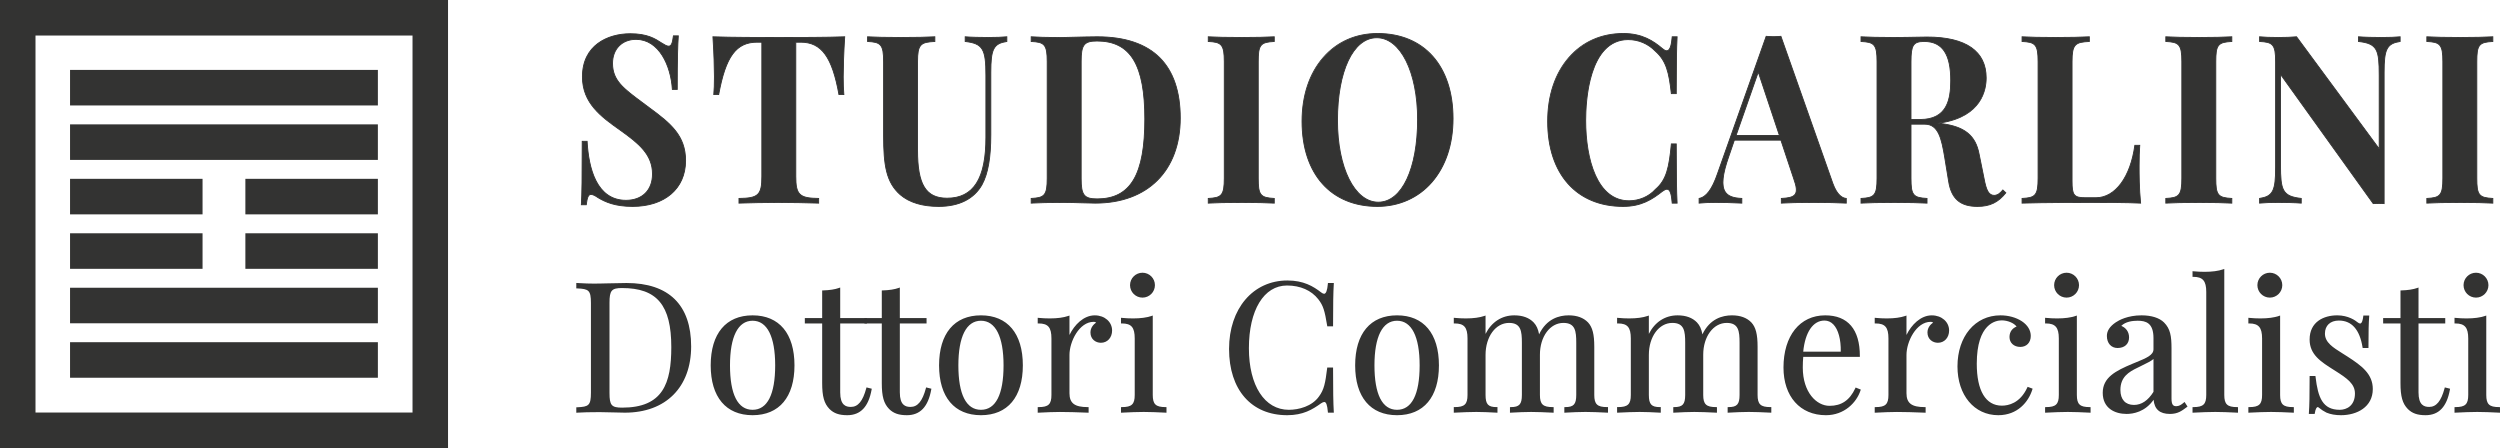 <?xml version="1.0" encoding="utf-8"?>
<!-- Generator: Adobe Illustrator 17.0.1, SVG Export Plug-In . SVG Version: 6.00 Build 0)  -->
<!DOCTYPE svg PUBLIC "-//W3C//DTD SVG 1.1//EN" "http://www.w3.org/Graphics/SVG/1.1/DTD/svg11.dtd">
<svg version="1.1" xmlns="http://www.w3.org/2000/svg" xmlns:xlink="http://www.w3.org/1999/xlink" x="0px" y="0px"
	 width="1334.178px" height="239.101px" viewBox="0 0 1334.178 239.101" enable-background="new 0 0 1334.178 239.101"
	 xml:space="preserve">
<g id="Livello_1">
	<g>
		<g>
			<g>
				<path fill="#333332" d="M352.995,22.892c1.824,1.128,2.85,1.756,3.876,1.756c1.482,0,2.052-1.881,2.508-5.517h2.622
					c-0.342,5.016-0.57,11.034-0.57,28.587h-2.622c-0.798-13.039-7.296-26.707-19.379-26.707c-7.296,0-12.539,4.891-12.539,12.789
					c0,10.156,6.954,14.169,19.607,23.698c10.829,7.9,19.379,14.67,19.379,28.212c0,16.55-12.995,24.45-28.27,24.45
					c-9.461,0-14.591-2.383-18.353-4.639c-1.824-1.254-2.964-1.756-3.876-1.756c-1.482,0-2.052,1.881-2.508,5.517h-2.622
					c0.342-5.893,0.456-13.918,0.456-33.854h2.622c0.912,16.676,6.156,31.472,20.747,31.472c7.865,0,14.135-4.639,14.135-14.044
					c0-10.281-7.067-16.174-17.099-23.322c-10.829-7.648-20.29-14.67-20.29-28.587c0-15.798,12.197-22.945,25.534-22.945
					C345.244,18.002,349.348,20.51,352.995,22.892z"/>
				<path fill="#333332" d="M337.607,110.397c-9.416,0-14.623-2.362-18.475-4.673c-1.759-1.21-2.878-1.722-3.754-1.722
					c-1.186,0-1.781,1.39-2.272,5.309l-0.026,0.208h-3.083l0.015-0.251c0.345-5.949,0.456-14.171,0.456-33.84V75.19h3.084
					l0.012,0.224c0.78,14.255,4.97,31.248,20.51,31.248c8.573,0,13.898-5.29,13.898-13.806c0-10.227-7.046-16.037-16.999-23.128
					c-10.024-7.08-20.39-14.401-20.39-28.781c0-17.111,13.883-23.183,25.771-23.183c9.225,0,13.409,2.733,16.772,4.929
					c1.729,1.069,2.776,1.717,3.746,1.717c1.186,0,1.781-1.39,2.272-5.309l0.026-0.208h3.085l-0.017,0.253
					c-0.361,5.287-0.57,11.656-0.57,28.572v0.237h-3.082l-0.013-0.222c-0.781-12.756-7.104-26.484-19.142-26.484
					c-7.358,0-12.302,5.044-12.302,12.552c0,9.002,5.62,13.175,15.821,20.753c1.17,0.87,2.401,1.784,3.691,2.756
					c11.762,8.58,19.473,15.192,19.473,28.401C366.114,100.707,354.924,110.397,337.607,110.397z M315.378,103.528
					c0.979,0,2.178,0.537,4.01,1.797c3.784,2.27,8.919,4.598,18.218,4.598c17.029,0,28.033-9.504,28.033-24.213
					c0-12.985-7.635-19.524-19.281-28.02c-1.292-0.974-2.522-1.887-3.692-2.755c-10.325-7.67-16.012-11.894-16.012-21.134
					c0-7.791,5.134-13.026,12.776-13.026c12.274,0,18.747,13.8,19.601,26.707h2.162c0.002-16.484,0.204-22.89,0.554-28.113h-2.159
					c-0.452,3.498-1.056,5.517-2.717,5.517c-1.106,0-2.195-0.674-4.001-1.791c-3.315-2.165-7.434-4.854-16.518-4.854
					c-11.67,0-25.297,5.948-25.297,22.708c0,14.134,9.807,21.06,20.19,28.394c10.071,7.175,17.199,13.062,17.199,23.515
					c0,8.808-5.507,14.281-14.372,14.281c-15.828,0-20.148-17.059-20.971-31.472h-2.16c-0.001,19.234-0.109,27.464-0.442,33.38
					h2.162C313.113,105.546,313.717,103.528,315.378,103.528z"/>
			</g>
			<g>
				<path fill="#333332" d="M450.002,40.947c0,3.761,0.114,7.146,0.342,9.529h-2.622c-3.762-21.065-9.803-27.961-20.405-27.961
					h-2.622v71.595c0,10.155,2.166,11.661,12.197,11.786v2.508c-4.788-0.126-13.223-0.376-21.659-0.376
					c-8.435,0-16.301,0.25-20.861,0.376v-2.508c10.145-0.125,12.197-1.63,12.197-11.786V22.516h-2.508
					c-10.715,0-16.643,6.771-20.519,27.961h-2.622c0.228-2.383,0.342-5.768,0.342-9.529c0-4.138-0.228-12.789-0.798-21.316
					c10.374,0.376,25.078,0.376,35.224,0.376c10.26,0,24.851,0,35.11-0.376C450.23,28.158,450.002,36.809,450.002,40.947z"/>
				<path fill="#333332" d="M394.136,108.648v-2.986l0.234-0.003c10.285-0.127,11.963-1.745,11.963-11.549V22.753h-2.271
					c-11.085,0-16.583,7.525-20.285,27.766l-0.036,0.195h-3.08l0.025-0.259c0.22-2.298,0.341-5.674,0.341-9.507
					c0-4.514-0.25-13.106-0.798-21.3l-0.018-0.262l0.263,0.009c10.369,0.376,25.321,0.376,35.215,0.376
					c10.486,0,24.846,0,35.101-0.376l0.263-0.009l-0.018,0.262c-0.548,8.197-0.797,16.787-0.797,21.3
					c0,3.833,0.121,7.209,0.341,9.507l0.025,0.259h-3.081l-0.035-0.195c-3.568-19.981-9.224-27.766-20.171-27.766h-2.385v71.358
					c0,9.695,1.789,11.422,11.963,11.549l0.234,0.003v2.986l-1.703-0.045c-5.002-0.134-12.561-0.337-20.193-0.337
					c-7.564,0-14.654,0.201-19.345,0.334L394.136,108.648z M415.234,107.791c7.637,0,15.201,0.203,20.205,0.337l1.216,0.032v-2.03
					c-9.737-0.145-12.197-1.632-12.197-12.02V22.278h2.859c11.197,0,16.983,7.844,20.603,27.961h2.163
					c-0.206-2.303-0.319-5.586-0.319-9.292c0-4.473,0.245-12.941,0.781-21.069c-10.245,0.367-24.455,0.367-34.856,0.367
					c-9.814,0-24.603,0-34.97-0.367c0.537,8.126,0.781,16.596,0.781,21.069c0,3.706-0.113,6.989-0.319,9.292h2.164
					c3.754-20.378,9.379-27.961,20.716-27.961h2.745v71.832c0,10.02-1.832,11.866-12.197,12.02v2.03l1.266-0.036
					C400.57,107.992,407.663,107.791,415.234,107.791z"/>
			</g>
			<g>
				<path fill="#333332" d="M537.318,22.139c-7.296,1.128-8.549,4.388-8.549,16.551v33.227c0,10.909-1.14,20.061-4.674,26.582
					c-3.99,7.146-11.513,11.661-23.14,11.661c-7.068,0-14.82-1.379-20.519-6.27c-7.409-6.519-8.892-15.547-8.892-31.596V32.923
					c0-9.153-1.367-10.407-8.549-10.783v-2.508c3.875,0.251,10.715,0.376,17.783,0.376c6.84,0,13.907-0.125,18.125-0.376v2.508
					c-7.752,0.376-9.234,1.63-9.234,10.783v47.269c0,16.801,3.533,25.579,15.73,25.579c16.073,0,20.747-13.416,20.747-32.475V40.195
					c0-13.792-1.482-16.927-11.058-18.056v-2.508c2.85,0.251,8.208,0.376,12.311,0.376c3.534,0,7.523-0.125,9.917-0.376V22.139z"/>
				<path fill="#333332" d="M500.956,110.397c-8.826,0-15.781-2.129-20.673-6.327c-7.587-6.675-8.975-15.938-8.975-31.776V32.923
					c0-9.239-1.471-10.188-8.324-10.546l-0.225-0.012v-2.986l0.252,0.017c3.631,0.234,10.273,0.375,17.767,0.375
					c7.388,0,14.159-0.141,18.111-0.376l0.251-0.015v2.986l-0.226,0.011c-7.417,0.359-9.008,1.308-9.008,10.546v47.269
					c0,18.236,4.344,25.342,15.493,25.342c13.993,0,20.51-10.243,20.51-32.237V40.195c0-14.069-1.622-16.733-10.848-17.82
					l-0.209-0.024v-2.978l0.258,0.023c2.926,0.258,8.422,0.375,12.29,0.375c3.897,0,7.688-0.144,9.893-0.375l0.262-0.027v2.974
					l-0.201,0.031c-6.943,1.074-8.348,3.819-8.348,16.317v33.227c0,12.292-1.494,20.775-4.702,26.695
					C519.999,106.323,511.926,110.397,500.956,110.397z M463.233,21.915c7.344,0.414,8.549,2.019,8.549,11.008v39.371
					c0,15.696,1.363,24.865,8.811,31.418c4.802,4.121,11.654,6.211,20.363,6.211c10.788,0,18.718-3.99,22.933-11.539
					c3.168-5.845,4.644-14.256,4.644-26.466V38.691c0-11.851,1.127-15.544,8.549-16.754v-2.043c-2.25,0.218-5.917,0.351-9.68,0.351
					c-3.768,0-9.078-0.111-12.074-0.355v2.039c9.75,1.197,11.058,4.809,11.058,18.266v33.102c0,22.317-6.668,32.712-20.984,32.712
					c-13.252,0-15.968-10.32-15.968-25.816V32.923c0-8.996,1.302-10.596,9.234-11.009v-2.032
					c-3.993,0.227-10.645,0.362-17.888,0.362c-7.334,0-13.855-0.134-17.545-0.36V21.915z"/>
			</g>
			<g>
				<path fill="#333332" d="M629.879,63.015c0,27.334-16.757,45.39-45.368,45.39c-3.648,0-11.627-0.376-16.643-0.376
					c-6.726,0-13.679,0.125-17.555,0.376v-2.508c7.182-0.376,8.549-1.63,8.549-10.783v-62.19c0-9.153-1.367-10.407-8.549-10.783
					v-2.508c3.875,0.251,10.943,0.502,17.327,0.376c5.357-0.125,13.337-0.376,17.896-0.376
					C615.516,19.632,629.879,35.055,629.879,63.015z M576.987,32.672v62.692c0,8.777,1.481,10.783,8.549,10.783
					c19.151,0,25.421-15.297,25.421-42.631c0-28.086-7.182-41.627-25.535-41.627C578.469,21.889,576.987,24.02,576.987,32.672z"/>
				<path fill="#333332" d="M550.076,108.657v-2.986l0.225-0.012c6.854-0.359,8.324-1.307,8.324-10.546v-62.19
					c0-9.239-1.471-10.188-8.324-10.546l-0.225-0.012v-2.986l0.252,0.017c2.914,0.188,8.261,0.409,13.742,0.409
					c1.196,0,2.392-0.01,3.565-0.033c1.404-0.032,2.988-0.074,4.643-0.118c4.636-0.121,9.89-0.258,13.258-0.258
					c14.814,0,26.112,3.794,33.582,11.276c7.298,7.31,10.998,18.192,10.998,32.344c0,28.144-17.475,45.627-45.605,45.627
					c-1.683,0-4.308-0.081-7.087-0.166c-3.212-0.098-6.853-0.21-9.556-0.21c-7.242,0-13.963,0.144-17.539,0.375L550.076,108.657z
					 M567.868,107.791c2.711,0,6.355,0.112,9.571,0.21c2.775,0.085,5.396,0.166,7.072,0.166c27.838,0,45.131-17.302,45.131-45.152
					c0-28.63-14.839-43.146-44.106-43.146c-3.362,0-8.612,0.137-13.245,0.258c-1.656,0.044-3.241,0.085-4.646,0.118
					c-6.416,0.124-13.458-0.133-17.095-0.36v2.031c7.344,0.414,8.549,2.019,8.549,11.008v62.19c0,8.989-1.205,10.594-8.549,11.008
					v2.031C554.194,107.929,560.783,107.791,567.868,107.791z M585.536,106.385c-7.144,0-8.786-2.06-8.786-11.021V32.672
					c0-8.857,1.702-11.02,8.672-11.02c9.21,0,15.705,3.401,19.854,10.398c3.982,6.715,5.918,17.008,5.918,31.467
					c0,14.481-1.818,24.844-5.558,31.68C601.517,102.725,594.943,106.385,585.536,106.385z M585.422,22.126
					c-6.742,0-8.198,1.872-8.198,10.545v62.692c0,8.674,1.476,10.546,8.312,10.546c17.652,0,25.184-12.679,25.184-42.394
					C610.72,34.505,603.154,22.126,585.422,22.126z"/>
			</g>
			<g>
				<path fill="#333332" d="M680.036,22.139c-7.295,0.376-8.549,1.63-8.549,10.783v62.19c0,9.153,1.253,10.407,8.549,10.783v2.508
					c-4.104-0.251-10.943-0.376-17.213-0.376c-7.295,0-14.135,0.125-18.01,0.376v-2.508c7.182-0.376,8.549-1.63,8.549-10.783v-62.19
					c0-9.153-1.367-10.407-8.549-10.783v-2.508c3.875,0.251,10.715,0.376,18.01,0.376c6.27,0,13.109-0.125,17.213-0.376V22.139z"/>
				<path fill="#333332" d="M644.576,108.657v-2.986l0.225-0.012c6.854-0.359,8.324-1.307,8.324-10.546v-62.19
					c0-9.239-1.471-10.188-8.324-10.546l-0.225-0.012v-2.986l0.252,0.017c3.685,0.238,10.244,0.375,17.995,0.375
					c6.82,0,13.41-0.144,17.198-0.376l0.252-0.015v2.985l-0.225,0.012c-7.313,0.377-8.324,1.658-8.324,10.546v62.19
					c0,8.888,1.011,10.169,8.324,10.546l0.225,0.012v2.985l-0.252-0.015c-3.788-0.233-10.378-0.376-17.198-0.376
					c-7.751,0-14.31,0.137-17.995,0.375L644.576,108.657z M662.823,107.791c6.681,0,13.143,0.138,16.976,0.361v-2.031
					c-7.344-0.409-8.549-2.013-8.549-11.009v-62.19c0-8.995,1.205-10.6,8.549-11.009v-2.031c-3.833,0.223-10.295,0.361-16.976,0.361
					c-7.587,0-14.037-0.132-17.773-0.36v2.031c7.344,0.414,8.549,2.019,8.549,11.008v62.19c0,8.989-1.205,10.594-8.549,11.008v2.031
					C648.787,107.923,655.236,107.791,662.823,107.791z"/>
			</g>
			<g>
				<path fill="#333332" d="M775.449,63.266c0,28.086-16.757,46.894-40.353,46.894c-24.166,0-40.24-16.676-40.24-45.39
					c0-28.086,16.643-46.893,40.354-46.893C759.262,17.877,775.449,34.552,775.449,63.266z M713.78,64.269
					c0,26.707,9.689,43.633,21.773,43.633c12.767,0,20.974-18.18,20.974-44.135c0-26.707-9.803-43.633-21.773-43.633
					C721.987,20.134,713.78,38.315,713.78,64.269z"/>
				<path fill="#333332" d="M735.097,110.397c-24.967,0-40.477-17.483-40.477-45.627c0-13.777,3.922-25.58,11.343-34.135
					c7.376-8.502,17.489-12.996,29.247-12.996c24.966,0,40.476,17.482,40.476,45.626c0,13.762-3.937,25.565-11.386,34.135
					C757.016,105.782,746.644,110.397,735.097,110.397z M735.211,18.114c-23.995,0-40.117,18.75-40.117,46.656
					c0,27.851,15.328,45.152,40.003,45.152c23.619,0,40.116-19.186,40.116-46.657C775.212,35.415,759.885,18.114,735.211,18.114z
					 M735.552,108.139c-6.081,0-11.632-4.236-15.628-11.929c-4.175-8.037-6.382-19.081-6.382-31.941
					c0-26.541,8.524-44.372,21.211-44.372c12.753,0,22.01,18.45,22.01,43.87C756.763,90.308,748.24,108.139,735.552,108.139z
					 M734.754,20.371c-12.403,0-20.737,17.642-20.737,43.898c0,25.146,9.057,43.396,21.535,43.396
					c12.403,0,20.737-17.642,20.737-43.898C756.289,38.621,747.232,20.371,734.754,20.371z"/>
			</g>
			<g>
				<path fill="#333332" d="M887.273,26.027c2.964,2.508,4.56,0.752,5.13-6.395h2.622c-0.342,6.395-0.456,15.047-0.456,30.344
					h-2.622c-1.253-11.536-2.736-17.555-8.549-22.695c-3.876-4.012-9.12-6.143-14.477-6.143c-16.415,0-22.685,20.939-22.685,43.132
					c0,22.443,6.84,42.881,23.141,42.881c5.016,0,10.487-2.006,14.135-6.144c5.927-5.015,7.296-11.911,8.435-24.199h2.622
					c0,15.924,0.114,24.952,0.456,31.597h-2.622c-0.57-7.147-1.823-8.777-5.13-6.395c-5.585,4.388-11.285,8.151-21.088,8.151
					c-24.166,0-40.24-16.676-40.24-45.39c0-28.086,16.643-46.893,40.354-46.893C876.33,17.877,882.257,21.763,887.273,26.027z"/>
				<path fill="#333332" d="M866.185,110.397c-24.967,0-40.477-17.483-40.477-45.627c0-13.777,3.922-25.58,11.343-34.135
					c7.376-8.502,17.489-12.996,29.247-12.996c10.084,0,16.114,3.944,21.128,8.206c0.802,0.678,1.49,1.023,2.045,1.023
					c1.424,0,2.305-2.373,2.695-7.256l0.017-0.219h3.091l-0.013,0.25c-0.332,6.211-0.455,14.432-0.455,30.331v0.237h-3.072
					l-0.023-0.211c-1.251-11.516-2.771-17.504-8.47-22.543c-3.796-3.928-8.876-6.084-14.32-6.084
					c-20.829,0-22.448,32.832-22.448,42.895c0,20.615,6.017,42.644,22.904,42.644c5.392,0,10.61-2.267,13.957-6.063
					c5.709-4.834,7.195-11.327,8.377-24.065l0.02-0.215h3.075v0.237c0,16.57,0.123,25.131,0.455,31.585l0.013,0.249h-3.091
					l-0.017-0.219c-0.408-5.115-1.148-7.201-2.555-7.201c-0.565,0-1.284,0.321-2.199,0.98
					C881.919,106.517,876.156,110.397,866.185,110.397z M866.299,18.114c-23.995,0-40.116,18.75-40.116,46.656
					c0,27.851,15.328,45.152,40.003,45.152c9.819,0,15.509-3.832,20.942-8.1c1.02-0.736,1.807-1.076,2.484-1.076
					c1.718,0,2.567,2.085,3.01,7.42h2.153c-0.321-6.403-0.442-14.91-0.443-31.123h-2.168c-1.191,12.728-2.719,19.254-8.498,24.142
					c-3.411,3.873-8.762,6.2-14.289,6.2c-17.237,0-23.378-22.274-23.378-43.118c0-12.078,1.801-22.447,5.208-29.986
					c4.013-8.881,9.973-13.383,17.714-13.383c5.574,0,10.776,2.208,14.648,6.215c5.768,5.1,7.33,11.12,8.591,22.623h2.172
					c0.001-15.542,0.122-23.71,0.443-29.869h-2.153c-0.434,5.167-1.408,7.474-3.149,7.474h0c-0.68,0-1.449-0.371-2.352-1.136
					C882.174,22.004,876.229,18.114,866.299,18.114z"/>
			</g>
			<g>
				<path fill="#333332" d="M985.304,105.896v2.508c-4.56-0.251-11.058-0.376-17.328-0.376c-7.067,0-13.565,0.125-17.327,0.376
					v-2.508c7.752-0.376,9.689-2.007,6.612-10.532l-6.84-20.563h-24.85l-2.964,8.651c-6.498,18.432-2.28,22.068,6.954,22.444v2.508
					c-5.13-0.251-9.461-0.376-14.135-0.376c-3.306,0-6.384,0.125-8.664,0.376v-2.508c3.306-0.627,6.612-3.887,9.803-13.165
					l25.991-73.35c2.394,0.25,5.471,0.25,7.865,0l27.701,78.49C980.289,103.89,983.138,105.771,985.304,105.896z M949.624,72.294
					L938.339,38.44l-11.855,33.854H949.624z"/>
				<path fill="#333332" d="M906.526,108.669V105.7l0.193-0.037c3.758-0.712,6.815-4.846,9.623-13.009l26.054-73.529l0.186,0.019
					c2.334,0.245,5.483,0.245,7.816,0l0.186-0.019l0.063,0.177l27.701,78.49c2.387,6.632,5.393,7.775,6.972,7.866l0.223,0.013v2.982
					l-0.25-0.013c-4.337-0.239-10.648-0.376-17.315-0.376c-7.424,0-13.734,0.137-17.311,0.375l-0.253,0.018v-2.988l0.226-0.011
					c3.585-0.173,6.185-0.609,7.224-2.167c0.946-1.419,0.7-3.826-0.824-8.048l-6.787-20.406h-24.51l-2.909,8.491
					c-3.419,9.7-4.012,15.692-1.865,18.859c1.407,2.077,4.061,3.086,8.604,3.271l0.227,0.009v2.985l-0.249-0.012
					c-5.382-0.264-9.606-0.376-14.124-0.376c-3.376,0-6.444,0.133-8.638,0.374L906.526,108.669z M915.427,107.791
					c4.456,0,8.625,0.109,13.898,0.364v-2.032c-4.57-0.217-7.274-1.29-8.75-3.468c-2.238-3.303-1.663-9.43,1.81-19.281l3.018-8.809
					h25.191l0.054,0.162l6.84,20.563c1.579,4.374,1.81,6.907,0.77,8.466c-1.126,1.689-3.758,2.177-7.37,2.366v2.03
					c3.627-0.23,9.827-0.36,17.09-0.36c6.547,0,12.754,0.132,17.09,0.363v-2.04c-1.744-0.19-4.793-1.564-7.168-8.162L950.26,19.636
					c-2.278,0.222-5.264,0.222-7.542,0L916.79,92.811c-2.821,8.202-5.937,12.432-9.79,13.279v2.05
					C909.19,107.915,912.167,107.791,915.427,107.791z M949.953,72.531h-23.804l12.195-34.825L949.953,72.531z M926.818,72.056
					h22.478l-10.962-32.883L926.818,72.056z"/>
			</g>
			<g>
				<path fill="#333332" d="M1070.454,102.887c-4.102,5.141-8.549,7.272-15.16,7.272c-8.208,0-13.794-3.135-15.389-13.542
					l-2.052-12.538c-1.71-10.406-3.533-17.805-10.601-17.805h-7.409v28.838c0,9.153,1.253,10.407,8.549,10.783v2.508
					c-4.104-0.251-10.943-0.376-17.213-0.376c-7.295,0-14.135,0.125-18.01,0.376v-2.508c7.182-0.376,8.549-1.63,8.549-10.783v-62.19
					c0-9.153-1.367-10.407-8.549-10.783v-2.508c3.875,0.251,10.943,0.376,17.327,0.376c7.409,0,14.933-0.25,17.896-0.25
					c21.203,0,31.575,8.025,31.575,21.817c0,10.155-5.699,21.691-25.876,24.199h0.343c13.678,1.379,19.834,6.144,21.772,16.55
					l2.622,12.915c1.254,6.77,2.622,9.027,5.471,9.027c1.938-0.125,3.078-1.128,4.56-2.883L1070.454,102.887z M1019.843,32.923
					v30.844h4.902c13.451,0,16.3-9.278,16.3-20.814c0-13.165-3.761-20.814-14.135-20.814
					C1020.982,22.139,1019.843,24.271,1019.843,32.923z"/>
				<path fill="#333332" d="M1055.294,110.397c-9.348,0-14.167-4.238-15.624-13.743l-2.052-12.536
					c-1.694-10.308-3.43-17.606-10.367-17.606h-7.172v28.601c0,8.888,1.011,10.169,8.324,10.546l0.225,0.012v2.985l-0.252-0.015
					c-3.788-0.233-10.378-0.376-17.198-0.376c-7.751,0-14.31,0.137-17.995,0.375l-0.252,0.017v-2.986l0.225-0.012
					c6.854-0.359,8.324-1.307,8.324-10.546v-62.19c0-9.239-1.471-10.188-8.324-10.546l-0.225-0.012v-2.986l0.252,0.017
					c3.522,0.228,10.317,0.375,17.311,0.375c4.537,0,9.044-0.093,12.666-0.167c2.279-0.046,4.08-0.083,5.231-0.083
					c20.812,0,31.813,7.626,31.813,22.054c0,6.188-2.399,20.643-24.103,24.152c12.533,1.602,18.461,6.477,20.338,16.554
					l2.621,12.911c1.225,6.608,2.546,8.837,5.239,8.837c1.799-0.117,2.888-1.034,4.378-2.799l0.162-0.192l1.936,1.826l-0.136,0.171
					C1066.467,108.264,1062.021,110.397,1055.294,110.397z M1019.606,66.038h7.647c7.297,0,9.159,7.803,10.835,18.003l2.052,12.539
					c1.434,9.353,5.966,13.343,15.155,13.343c6.491,0,10.806-2.034,14.837-7.013l-1.254-1.183c-1.496,1.743-2.648,2.652-4.564,2.776
					h-0.001c-3.003,0.001-4.441-2.326-5.719-9.22l-2.621-12.911c-1.938-10.405-7.983-14.992-21.563-16.361l-0.319,0.001
					l-0.029-0.472c22.333-2.776,25.668-16.206,25.668-23.964c0-14.118-10.837-21.58-31.338-21.58c-1.146,0-2.944,0.037-5.221,0.083
					c-3.624,0.074-8.134,0.167-12.676,0.167c-5.465,0-12.767-0.095-17.09-0.36v2.031c7.344,0.414,8.549,2.019,8.549,11.008v62.19
					c0,8.989-1.205,10.594-8.549,11.008v2.031c3.737-0.229,10.186-0.36,17.773-0.36c6.681,0,13.143,0.138,16.976,0.361v-2.031
					c-7.344-0.409-8.549-2.013-8.549-11.009V66.038z M1024.744,64.004h-5.139V32.923c0-8.403,1.007-11.021,7.304-11.021
					c9.806,0,14.372,6.689,14.372,21.051C1041.282,52.754,1039.402,64.004,1024.744,64.004z M1020.08,63.53h4.665
					c14.155,0,16.063-10.402,16.063-20.577c0-14.038-4.416-20.577-13.898-20.577c-5.681,0-6.829,1.774-6.829,10.546V63.53z"/>
			</g>
			<g>
				<path fill="#333332" d="M1115.024,22.139c-7.75,0.376-9.233,1.63-9.233,10.783v63.695c0,7.774,1.14,8.903,7.182,8.903h5.586
					c10.487,0,18.465-11.285,20.746-27.961h2.622c-0.228,2.884-0.343,6.771-0.343,11.034c0,3.887,0,12.037,0.798,19.811
					c-7.752-0.376-18.467-0.376-26.104-0.376c-7.75,0-24.85,0-37.16,0.376v-2.508c7.182-0.376,8.549-1.63,8.549-10.783v-62.19
					c0-9.153-1.367-10.407-8.549-10.783v-2.508c3.874,0.251,10.715,0.376,18.01,0.376c6.613,0,13.679-0.125,17.896-0.376V22.139z"/>
				<path fill="#333332" d="M1142.647,108.654l-0.275-0.013c-7.747-0.376-18.35-0.376-26.093-0.376c-7.435,0-24.846,0-37.153,0.376
					l-0.245,0.007v-2.977l0.225-0.012c6.854-0.359,8.324-1.307,8.324-10.546v-62.19c0-9.239-1.47-10.188-8.324-10.546l-0.225-0.012
					v-2.986l0.253,0.017c3.683,0.238,10.242,0.375,17.994,0.375c7.138,0,13.99-0.144,17.883-0.376l0.251-0.015v2.986l-0.226,0.011
					c-7.415,0.359-9.007,1.308-9.007,10.546v63.695c0,7.532,0.909,8.666,6.944,8.666h5.586c10.153,0,18.205-10.895,20.511-27.756
					l0.029-0.205h3.085l-0.02,0.256c-0.223,2.832-0.342,6.641-0.342,11.015c0,3.903,0,12.025,0.798,19.787L1142.647,108.654z
					 M1079.355,106.121v2.039c12.299-0.369,29.535-0.369,36.923-0.369c7.656,0,18.109,0,25.84,0.363
					c-0.772-7.703-0.772-15.696-0.772-19.561c0-4.257,0.112-7.981,0.323-10.796h-2.158c-2.378,16.992-10.589,27.961-20.953,27.961
					h-5.586c-6.31,0-7.419-1.366-7.419-9.14V32.923c0-8.996,1.302-10.596,9.233-11.009v-2.032
					c-3.94,0.224-10.664,0.362-17.659,0.362c-7.587,0-14.036-0.132-17.772-0.36v2.031c7.344,0.414,8.549,2.019,8.549,11.008v62.19
					C1087.904,104.102,1086.699,105.707,1079.355,106.121z"/>
			</g>
			<g>
				<path fill="#333332" d="M1191.056,22.139c-7.297,0.376-8.549,1.63-8.549,10.783v62.19c0,9.153,1.252,10.407,8.549,10.783v2.508
					c-4.104-0.251-10.943-0.376-17.213-0.376c-7.296,0-14.135,0.125-18.011,0.376v-2.508c7.182-0.376,8.549-1.63,8.549-10.783
					v-62.19c0-9.153-1.367-10.407-8.549-10.783v-2.508c3.876,0.251,10.715,0.376,18.011,0.376c6.27,0,13.109-0.125,17.213-0.376
					V22.139z"/>
				<path fill="#333332" d="M1155.595,108.657v-2.986l0.225-0.012c6.854-0.359,8.324-1.307,8.324-10.546v-62.19
					c0-9.239-1.47-10.188-8.324-10.546l-0.225-0.012v-2.986l0.253,0.017c3.685,0.238,10.244,0.375,17.996,0.375
					c6.82,0,13.41-0.144,17.198-0.376l0.252-0.015v2.985l-0.225,0.012c-7.312,0.377-8.324,1.658-8.324,10.546v62.19
					c0,8.888,1.012,10.169,8.324,10.546l0.225,0.012v2.985l-0.252-0.015c-3.788-0.233-10.378-0.376-17.198-0.376
					c-7.751,0-14.31,0.137-17.996,0.375L1155.595,108.657z M1173.844,107.791c6.68,0,13.143,0.138,16.976,0.361v-2.031
					c-7.344-0.409-8.549-2.013-8.549-11.009v-62.19c0-8.995,1.205-10.6,8.549-11.009v-2.031c-3.833,0.223-10.295,0.361-16.976,0.361
					c-7.587,0-14.036-0.132-17.774-0.36v2.031c7.344,0.414,8.549,2.019,8.549,11.008v62.19c0,8.989-1.205,10.594-8.549,11.008v2.031
					C1159.807,107.923,1166.256,107.791,1173.844,107.791z"/>
			</g>
			<g>
				<path fill="#333332" d="M1280.881,22.139c-7.297,1.128-8.549,4.388-8.549,16.551v69.964c-1.71-0.125-3.763-0.125-5.814,0
					l-49.472-68.961v48.148c0,13.792,1.026,16.927,11.058,18.056v2.508c-2.964-0.251-8.208-0.376-12.312-0.376
					c-3.648,0-7.522,0.125-9.916,0.376v-2.508c7.295-1.128,8.549-4.388,8.549-16.55V32.923c0-9.153-1.367-10.407-8.549-10.783
					v-2.508c2.394,0.251,6.268,0.376,9.916,0.376c3.533,0,7.068-0.125,9.803-0.376l44.116,59.808V40.195
					c0-13.792-1.026-16.927-11.058-18.056v-2.508c2.964,0.251,8.208,0.376,12.31,0.376c3.535,0,7.524-0.125,9.918-0.376V22.139z"/>
				<path fill="#333332" d="M1272.57,108.909l-0.255-0.019c-1.692-0.123-3.753-0.124-5.782,0.001l-0.131,0.007l-0.076-0.107
					l-49.042-68.362v47.41c0,13.667,0.935,16.705,10.847,17.82l0.21,0.023v2.978l-0.258-0.022
					c-3.061-0.259-8.379-0.375-12.292-0.375c-3.956,0-7.654,0.14-9.891,0.375l-0.262,0.027v-2.974l0.201-0.032
					c6.943-1.074,8.348-3.819,8.348-16.316V32.923c0-9.239-1.47-10.188-8.324-10.546l-0.225-0.012v-2.996l0.262,0.027
					c2.237,0.235,5.936,0.375,9.891,0.375c3.672,0,7.146-0.133,9.782-0.375l0.132-0.012l0.08,0.107l43.688,59.228V40.195
					c0-13.667-0.935-16.705-10.847-17.82l-0.21-0.023v-2.978l0.258,0.022c3.061,0.259,8.378,0.375,12.29,0.375
					c3.898,0,7.689-0.144,9.893-0.375l0.262-0.027v2.974l-0.201,0.031c-6.943,1.074-8.348,3.819-8.348,16.317V108.909z
					 M1216.809,38.956l49.826,69.454c1.908-0.111,3.838-0.114,5.46-0.009v-69.71c0-11.851,1.127-15.544,8.549-16.754v-2.043
					c-2.249,0.218-5.918,0.351-9.681,0.351c-3.815,0-8.965-0.11-12.073-0.356v2.039c10.033,1.173,11.058,4.564,11.058,18.267v39.965
					l-44.464-60.281c-2.633,0.235-6.067,0.365-9.692,0.365c-3.821,0-7.406-0.131-9.679-0.351v2.021
					c7.344,0.414,8.549,2.019,8.549,11.008v56.423c0,11.85-1.127,15.543-8.549,16.753v2.043c2.273-0.22,5.858-0.351,9.679-0.351
					c3.815,0,8.967,0.11,12.075,0.356v-2.039c-10.033-1.173-11.058-4.564-11.058-18.267V38.956z"/>
			</g>
			<g>
				<path fill="#333332" d="M1330.352,22.139c-7.295,0.376-8.549,1.63-8.549,10.783v62.19c0,9.153,1.254,10.407,8.549,10.783v2.508
					c-4.104-0.251-10.943-0.376-17.213-0.376c-7.295,0-14.135,0.125-18.01,0.376v-2.508c7.182-0.376,8.549-1.63,8.549-10.783v-62.19
					c0-9.153-1.367-10.407-8.549-10.783v-2.508c3.874,0.251,10.715,0.376,18.01,0.376c6.27,0,13.109-0.125,17.213-0.376V22.139z"/>
				<path fill="#333332" d="M1294.892,108.657v-2.986l0.225-0.012c6.854-0.359,8.324-1.307,8.324-10.546v-62.19
					c0-9.239-1.47-10.188-8.324-10.546l-0.225-0.012v-2.986l0.253,0.017c3.683,0.238,10.242,0.375,17.994,0.375
					c6.82,0,13.41-0.144,17.198-0.376l0.252-0.015v2.985l-0.225,0.012c-7.312,0.377-8.324,1.658-8.324,10.546v62.19
					c0,8.888,1.012,10.169,8.324,10.546l0.225,0.012v2.985l-0.252-0.015c-3.788-0.233-10.378-0.376-17.198-0.376
					c-7.751,0-14.31,0.137-17.994,0.375L1294.892,108.657z M1313.139,107.791c6.68,0,13.143,0.138,16.976,0.361v-2.031
					c-7.344-0.409-8.549-2.013-8.549-11.009v-62.19c0-8.995,1.205-10.6,8.549-11.009v-2.031c-3.833,0.223-10.295,0.361-16.976,0.361
					c-7.587,0-14.036-0.132-17.772-0.36v2.031c7.344,0.414,8.549,2.019,8.549,11.008v62.19c0,8.989-1.205,10.594-8.549,11.008v2.031
					C1299.103,107.923,1305.552,107.791,1313.139,107.791z"/>
			</g>
		</g>
		<g>
			<g>
				<path fill="#333332" d="M368.368,184.862c0,21.014-12.724,34.893-34.893,34.893c-2.892,0-9.35-0.289-13.495-0.289
					c-4.531,0-9.253,0.096-11.953,0.289v-1.928c6.554-0.289,7.808-1.253,7.808-8.29v-47.809c0-7.036-1.253-8.001-7.808-8.29v-1.928
					c2.699,0.193,7.518,0.385,11.759,0.289c4.434-0.096,10.892-0.289,14.555-0.289C357.283,151.511,368.368,163.367,368.368,184.862
					z M324.799,161.536v48.195c0,6.748,1.253,8.29,7.229,8.29c21.013,0,26.7-11.759,26.7-32.773
					c0-21.591-6.843-32.001-26.797-32.001C326.052,153.246,324.799,154.885,324.799,161.536z"/>
				<path fill="#333332" d="M307.553,220.265v-2.891l0.453-0.019c6.149-0.271,7.354-0.925,7.354-7.816v-47.809
					c0-6.892-1.205-7.545-7.354-7.815l-0.453-0.02v-2.891l0.508,0.036c2.585,0.184,7.386,0.384,11.715,0.288
					c1.211-0.026,2.573-0.059,3.987-0.094c3.708-0.091,7.91-0.195,10.579-0.195c22.57,0,34.5,11.697,34.5,33.825
					c0,21.815-13.552,35.368-35.368,35.368c-1.323,0-3.412-0.061-5.624-0.125c-2.634-0.077-5.619-0.164-7.87-0.164
					c-4.865,0-9.432,0.11-11.919,0.288L307.553,220.265z M319.98,218.992c2.265,0,5.258,0.087,7.898,0.164
					c2.205,0.065,4.287,0.125,5.596,0.125c21.231,0,34.419-13.188,34.419-34.419c0-21.815-11.288-32.877-33.551-32.877
					c-2.656,0-6.853,0.103-10.556,0.195c-1.416,0.034-2.778,0.068-3.99,0.094c-4.086,0.094-8.607-0.081-11.295-0.256v0.968
					c6.626,0.348,7.808,1.755,7.808,8.742v47.809c0,6.987-1.182,8.393-7.808,8.742v0.969
					C311.092,219.089,315.408,218.992,319.98,218.992z M332.028,218.495c-6.192,0-7.704-1.72-7.704-8.764v-48.195
					c0-6.962,1.564-8.764,7.607-8.764c19.37,0,27.271,9.409,27.271,32.475C359.203,208.863,351.33,218.495,332.028,218.495z
					 M331.932,153.721c-5.539,0-6.659,1.315-6.659,7.815v48.195c0,6.574,1.073,7.815,6.755,7.815
					c21.766,0,26.226-12.911,26.226-32.298C358.254,162.854,350.628,153.721,331.932,153.721z"/>
			</g>
			<g>
				<path fill="#333332" d="M423.517,194.983c0,18.507-9.639,26.122-21.88,26.122c-12.242,0-21.881-7.615-21.881-26.122
					s9.639-26.218,21.881-26.218C413.878,168.765,423.517,176.476,423.517,194.983z M389.105,194.983
					c0,17.254,5.206,24.194,12.531,24.194c7.326,0,12.531-6.94,12.531-24.194c0-17.254-5.205-24.291-12.531-24.291
					C394.311,170.693,389.105,177.73,389.105,194.983z"/>
				<path fill="#333332" d="M401.636,221.58c-14.207,0-22.355-9.694-22.355-26.596c0-16.964,8.148-26.693,22.355-26.693
					c14.207,0,22.355,9.729,22.355,26.693C423.991,211.886,415.843,221.58,401.636,221.58z M401.636,169.239
					c-13.604,0-21.407,9.384-21.407,25.744c0,16.299,7.802,25.648,21.407,25.648c13.604,0,21.406-9.348,21.406-25.648
					C423.043,178.623,415.24,169.239,401.636,169.239z M401.636,219.652c-5.933,0-13.005-4.28-13.005-24.669
					c0-21.547,8.148-24.765,13.005-24.765c4.857,0,13.005,3.217,13.005,24.765C414.641,215.372,407.569,219.652,401.636,219.652z
					 M401.636,171.167c-7.775,0-12.057,8.458-12.057,23.816c0,15.517,4.169,23.72,12.057,23.72s12.056-8.202,12.056-23.72
					C413.693,179.625,409.411,171.167,401.636,171.167z"/>
			</g>
			<g>
				<path fill="#333332" d="M447.916,170.211h14.265v1.928h-14.265v37.303c0,6.073,2.313,8.193,6.169,8.193
					c3.856,0,6.652-2.795,8.676-10.314l1.928,0.482c-1.35,7.519-4.724,13.302-12.532,13.302c-4.433,0-7.036-1.061-9.157-3.181
					c-2.795-2.891-3.759-6.651-3.759-13.494v-32.291h-9.253v-1.928h9.253v-14.748c3.181-0.096,6.265-0.482,8.675-1.35V170.211z"/>
				<path fill="#333332" d="M452.157,221.58c-4.326,0-7.165-0.993-9.492-3.32c-2.843-2.94-3.898-6.687-3.898-13.83v-31.817h-9.253
					v-2.877h9.253v-14.734l0.46-0.014c3.52-0.107,6.389-0.551,8.529-1.322l0.635-0.229v16.298h14.265v2.877h-14.265v36.829
					c0,6.842,3.043,7.719,5.694,7.719c3.828,0,6.363-3.073,8.218-9.963l0.121-0.45l2.81,0.702l-0.078,0.436
					C463.501,217.1,459.25,221.58,452.157,221.58z M430.462,171.664h9.253v32.765c0,6.863,0.983,10.43,3.626,13.164
					c2.155,2.156,4.711,3.037,8.816,3.037c6.448,0,10.371-4.082,11.984-12.476l-1.045-0.261c-1.978,7.06-4.768,10.216-9.01,10.216
					c-4.47,0-6.643-2.835-6.643-8.668v-37.777h14.265v-0.979h-14.265v-15.912c-2.049,0.642-4.642,1.027-7.727,1.149v14.763h-9.253
					V171.664z"/>
			</g>
			<g>
				<path fill="#333332" d="M479.737,170.211h14.266v1.928h-14.266v37.303c0,6.073,2.313,8.193,6.169,8.193
					c3.856,0,6.651-2.795,8.675-10.314l1.928,0.482c-1.35,7.519-4.723,13.302-12.531,13.302c-4.434,0-7.036-1.061-9.157-3.181
					c-2.796-2.891-3.759-6.651-3.759-13.494v-32.291h-9.254v-1.928h9.254v-14.748c3.18-0.096,6.265-0.482,8.675-1.35V170.211z"/>
				<path fill="#333332" d="M483.978,221.58c-4.326,0-7.165-0.993-9.492-3.32c-2.843-2.94-3.898-6.687-3.898-13.83v-31.817h-9.254
					v-2.877h9.254v-14.734l0.46-0.014c3.52-0.107,6.389-0.551,8.529-1.322l0.635-0.229v16.298h14.266v2.877h-14.266v36.829
					c0,6.842,3.043,7.719,5.695,7.719c3.828,0,6.362-3.073,8.217-9.963l0.121-0.45l2.81,0.702l-0.078,0.436
					C495.322,217.1,491.07,221.58,483.978,221.58z M462.283,171.664h9.254v32.765c0,6.863,0.983,10.43,3.626,13.164
					c2.155,2.156,4.711,3.037,8.816,3.037c6.447,0,10.37-4.082,11.983-12.476l-1.045-0.261c-1.978,7.06-4.768,10.216-9.009,10.216
					c-4.47,0-6.643-2.835-6.643-8.668v-37.777h14.266v-0.979h-14.266v-15.912c-2.049,0.642-4.642,1.027-7.726,1.149v14.763h-9.254
					V171.664z"/>
			</g>
			<g>
				<path fill="#333332" d="M545.39,194.983c0,18.507-9.638,26.122-21.88,26.122c-12.242,0-21.881-7.615-21.881-26.122
					s9.639-26.218,21.881-26.218C535.752,168.765,545.39,176.476,545.39,194.983z M510.98,194.983
					c0,17.254,5.205,24.194,12.531,24.194c7.325,0,12.531-6.94,12.531-24.194c0-17.254-5.206-24.291-12.531-24.291
					C516.184,170.693,510.98,177.73,510.98,194.983z"/>
				<path fill="#333332" d="M523.51,221.58c-14.207,0-22.355-9.694-22.355-26.596c0-16.964,8.148-26.693,22.355-26.693
					c14.207,0,22.354,9.729,22.354,26.693C545.865,211.886,537.717,221.58,523.51,221.58z M523.51,169.239
					c-13.604,0-21.407,9.384-21.407,25.744c0,16.299,7.802,25.648,21.407,25.648c13.603,0,21.406-9.348,21.406-25.648
					C544.916,178.623,537.114,169.239,523.51,169.239z M523.51,219.652c-5.933,0-13.005-4.28-13.005-24.669
					c0-21.547,8.148-24.765,13.005-24.765c4.857,0,13.005,3.217,13.005,24.765C536.515,215.372,529.443,219.652,523.51,219.652z
					 M523.51,171.167c-7.774,0-12.056,8.458-12.056,23.816c0,15.517,4.169,23.72,12.056,23.72c7.888,0,12.056-8.202,12.056-23.72
					C535.567,179.625,531.285,171.167,523.51,171.167z"/>
			</g>
			<g>
				<path fill="#333332" d="M593.021,176.38c0,3.278-2.121,6.073-5.494,6.073c-2.7,0-5.109-1.832-5.109-5.012
					c0-2.41,1.542-4.145,3.278-5.206c-0.483-0.674-1.157-0.963-2.024-0.963c-8.097,0-13.399,10.988-13.399,18.121v20.435
					c0,6.265,3.856,7.904,10.217,7.904v2.024c-2.988-0.096-8.868-0.385-14.844-0.385c-4.434,0-9.158,0.289-11.375,0.385v-2.024
					c5.302,0,7.326-1.542,7.326-6.94v-30.171c0-5.784-1.735-8.482-7.326-8.482v-2.024c2.024,0.193,4.048,0.289,5.976,0.289
					c3.759,0,7.23-0.385,10.025-1.349v12.048c2.024-5.59,7.23-12.338,13.977-12.338C589.454,168.765,593.021,172.235,593.021,176.38
					z"/>
				<path fill="#333332" d="M553.797,220.251v-2.994h0.474c5.251,0,6.852-1.511,6.852-6.465v-30.171
					c0-5.912-1.793-8.008-6.852-8.008h-0.474v-3.02l0.519,0.049c2,0.191,3.996,0.287,5.931,0.287c4.003,0,7.323-0.445,9.87-1.323
					l0.629-0.217v10.373c2.6-5.38,7.544-10.472,13.503-10.472c5.271,0,9.246,3.478,9.246,8.089c0,3.794-2.51,6.547-5.968,6.547
					c-2.775,0-5.583-1.884-5.583-5.486c0-2.672,1.722-4.384,3.025-5.296c-0.334-0.271-0.756-0.398-1.297-0.398
					c-7.77,0-12.924,10.621-12.924,17.646v20.435c0,5.346,2.732,7.43,9.743,7.43h0.474v2.989l-0.49-0.016
					c-0.655-0.021-1.448-0.052-2.351-0.086c-3.299-0.126-7.818-0.299-12.477-0.299c-3.539,0-7.276,0.185-9.75,0.309
					c-0.62,0.031-1.162,0.057-1.605,0.077L553.797,220.251z M565.646,218.896c4.677,0,9.207,0.173,12.514,0.3
					c0.686,0.026,1.309,0.05,1.856,0.069v-1.062c-5.131-0.062-10.217-1.214-10.217-8.376v-20.435
					c0-7.403,5.533-18.595,13.873-18.595c1.047,0,1.858,0.391,2.41,1.162l0.296,0.415l-0.435,0.266
					c-1.139,0.697-3.051,2.247-3.051,4.801c0,3.117,2.403,4.538,4.635,4.538c3.295,0,5.019-2.816,5.019-5.598
					c0-4.071-3.567-7.141-8.297-7.141c-6.305,0-11.434,6.234-13.531,12.025l-0.92,2.542v-14.099c-2.552,0.777-5.76,1.171-9.55,1.171
					c-1.798,0-3.646-0.082-5.502-0.244v1.037c5.195,0.147,7.326,2.774,7.326,8.95v30.171c0,5.321-1.929,7.303-7.326,7.409v1.058
					c0.331-0.016,0.701-0.034,1.103-0.054C558.332,219.082,562.084,218.896,565.646,218.896z"/>
			</g>
			<g>
				<path fill="#333332" d="M614.722,210.791c0,5.398,2.024,6.94,7.326,6.94v2.024c-2.217-0.096-7.23-0.385-11.664-0.385
					c-4.434,0-9.447,0.289-11.664,0.385v-2.024c5.302,0,7.326-1.542,7.326-6.94v-30.171c0-5.784-1.735-8.482-7.326-8.482v-2.024
					c2.024,0.193,4.048,0.289,5.976,0.289c3.759,0,7.23-0.385,10.025-1.349V210.791z M615.879,152.186
					c0,3.374-2.796,6.169-6.169,6.169c-3.374,0-6.169-2.795-6.169-6.169c0-3.373,2.795-6.169,6.169-6.169
					C613.083,146.017,615.879,148.813,615.879,152.186z"/>
				<path fill="#333332" d="M622.522,220.251l-1.961-0.091c-2.612-0.126-6.559-0.316-10.177-0.316c-3.618,0-7.565,0.19-10.177,0.316
					l-1.961,0.091v-2.994h0.474c5.251,0,6.852-1.511,6.852-6.465v-30.171c0-5.912-1.793-8.008-6.852-8.008h-0.474v-3.02l0.519,0.049
					c2,0.191,3.996,0.287,5.931,0.287c4.003,0,7.323-0.445,9.87-1.323l0.629-0.217v42.402c0,4.954,1.601,6.465,6.852,6.465h0.474
					V220.251z M610.385,218.896c3.64,0,7.602,0.191,10.223,0.318l0.966,0.044v-1.057c-5.397-0.107-7.326-2.088-7.326-7.409v-41.085
					c-2.552,0.777-5.76,1.171-9.55,1.171c-1.798,0-3.646-0.082-5.502-0.244v1.037c5.195,0.147,7.326,2.774,7.326,8.95v30.171
					c0,5.321-1.929,7.303-7.326,7.409v1.057l0.966-0.044C602.783,219.087,606.744,218.896,610.385,218.896z M609.71,158.829
					c-3.663,0-6.643-2.98-6.643-6.643s2.98-6.643,6.643-6.643s6.643,2.98,6.643,6.643S613.373,158.829,609.71,158.829z
					 M609.71,146.491c-3.087,0-5.695,2.608-5.695,5.695s2.608,5.695,5.695,5.695c3.087,0,5.695-2.608,5.695-5.695
					S612.797,146.491,609.71,146.491z"/>
			</g>
			<g>
				<path fill="#333332" d="M704.776,156.427c2.506,1.928,3.856,0.579,4.337-4.916h2.217c-0.289,4.723-0.385,10.988-0.385,22.17
					h-2.217c-1.35-8.193-2.121-10.796-4.819-14.266c-4.048-5.206-10.41-7.519-17.062-7.519c-12.531,0-20.82,13.013-20.82,33.93
					c0,21.495,9.35,33.351,21.785,33.351c5.784,0,12.82-2.121,16.483-7.326c2.795-3.758,3.469-7.422,4.434-15.229h2.217
					c0,11.664,0.096,18.218,0.385,23.133h-2.217c-0.482-5.494-1.542-6.747-4.337-4.916c-4.723,3.374-9.543,6.265-17.833,6.265
					c-18.314,0-30.556-12.82-30.556-34.893c0-21.592,12.724-36.05,30.652-36.05C695.523,150.161,700.535,153.15,704.776,156.427z"/>
				<path fill="#333332" d="M686.943,221.58c-19.14,0-31.03-13.553-31.03-35.368c0-21.505,12.8-36.525,31.127-36.525
					c8.603,0,13.748,3.059,18.026,6.364c0.63,0.485,1.159,0.731,1.569,0.731c1.022,0,1.697-1.788,2.006-5.313l0.038-0.433h3.156
					l-0.031,0.503c-0.28,4.58-0.384,10.581-0.384,22.141v0.474h-3.094l-0.065-0.397c-1.312-7.962-2.048-10.607-4.726-14.052
					c-3.679-4.73-9.606-7.335-16.688-7.335c-12.36,0-20.346,13.132-20.346,33.456c0,19.972,8.365,32.877,21.31,32.877
					c5.357,0,12.398-1.871,16.095-7.125c2.723-3.662,3.387-7.206,4.351-15.014l0.051-0.416h3.11v0.474
					c0,12.076,0.104,18.338,0.384,23.106l0.03,0.502h-3.154l-0.038-0.433c-0.32-3.645-0.902-5.27-1.888-5.27
					c-0.42,0-0.998,0.239-1.717,0.71C700.365,218.574,695.453,221.58,686.943,221.58z M687.04,150.636
					c-17.768,0-30.178,14.629-30.178,35.576c0,21.231,11.526,34.419,30.082,34.419c8.229,0,13-2.922,17.557-6.177
					c3.597-2.359,4.599,0.211,5.046,4.828h1.282c-0.257-4.663-0.355-10.812-0.358-22.185h-1.323
					c-0.959,7.697-1.67,11.27-4.472,15.038c-3.898,5.539-11.268,7.517-16.864,7.517c-13.522,0-22.259-13.277-22.259-33.825
					c0-20.9,8.359-34.404,21.294-34.404c7.381,0,13.573,2.736,17.436,7.702c2.762,3.551,3.545,6.24,4.847,14.082h1.34
					c0.003-10.86,0.101-16.748,0.357-21.221h-1.282c-0.272,2.764-0.882,5.746-2.91,5.746l0,0c-0.634,0-1.337-0.304-2.148-0.928
					C700.341,153.599,695.358,150.636,687.04,150.636z"/>
			</g>
			<g>
				<path fill="#333332" d="M767.444,194.983c0,18.507-9.638,26.122-21.88,26.122s-21.881-7.615-21.881-26.122
					s9.639-26.218,21.881-26.218S767.444,176.476,767.444,194.983z M733.033,194.983c0,17.254,5.205,24.194,12.531,24.194
					c7.325,0,12.531-6.94,12.531-24.194c0-17.254-5.206-24.291-12.531-24.291C738.238,170.693,733.033,177.73,733.033,194.983z"/>
				<path fill="#333332" d="M745.564,221.58c-14.207,0-22.355-9.694-22.355-26.596c0-16.964,8.148-26.693,22.355-26.693
					c14.207,0,22.354,9.729,22.354,26.693C767.918,211.886,759.771,221.58,745.564,221.58z M745.564,169.239
					c-13.604,0-21.407,9.384-21.407,25.744c0,16.299,7.802,25.648,21.407,25.648c13.603,0,21.406-9.348,21.406-25.648
					C766.97,178.623,759.168,169.239,745.564,169.239z M745.564,219.652c-5.933,0-13.005-4.28-13.005-24.669
					c0-21.547,8.148-24.765,13.005-24.765c4.857,0,13.005,3.217,13.005,24.765C758.569,215.372,751.497,219.652,745.564,219.652z
					 M745.564,171.167c-7.774,0-12.056,8.458-12.056,23.816c0,15.517,4.169,23.72,12.056,23.72c7.887,0,12.056-8.202,12.056-23.72
					C757.62,179.625,753.339,171.167,745.564,171.167z"/>
			</g>
			<g>
				<path fill="#333332" d="M857.679,217.731v2.024c-2.217-0.096-7.326-0.385-11.567-0.385c-4.241,0-8.771,0.289-10.796,0.385
					v-2.024c4.627,0,6.362-1.542,6.362-6.94v-27.857c0-5.976-0.385-11.085-7.325-11.085c-7.519,0-13.013,7.615-13.013,17.446v21.496
					c0,5.398,2.024,6.94,7.326,6.94v2.024c-2.217-0.096-7.326-0.385-11.567-0.385s-8.771,0.289-10.795,0.385v-2.024
					c4.626,0,6.362-1.542,6.362-6.94v-27.857c0-5.976-0.385-11.085-7.326-11.085c-7.518,0-13.012,7.711-13.012,17.543v21.399
					c0,5.398,1.735,6.94,6.362,6.94v2.024c-2.024-0.096-6.554-0.385-10.795-0.385c-4.241,0-9.35,0.289-11.567,0.385v-2.024
					c5.302,0,7.326-1.542,7.326-6.94v-30.171c0-5.784-1.735-8.482-7.326-8.482v-2.024c2.024,0.193,4.048,0.289,5.976,0.289
					c3.759,0,7.23-0.385,10.025-1.349v11.374c3.278-8.386,9.639-11.664,15.808-11.664c4.53,0,7.808,1.35,10.025,3.663
					c1.735,1.832,2.602,4.337,2.988,7.711c3.47-8.675,9.832-11.374,16.001-11.374c4.53,0,7.808,1.35,10.025,3.663
					c2.41,2.603,3.18,6.554,3.18,12.627v25.737C850.353,216.19,852.377,217.731,857.679,217.731z"/>
				<path fill="#333332" d="M834.842,220.253v-2.996h0.474c4.512,0,5.887-1.511,5.887-6.465v-27.857
					c0-6.213-0.491-10.61-6.851-10.61c-7.148,0-12.539,7.296-12.539,16.972v21.496c0,4.954,1.601,6.465,6.852,6.465h0.474v2.994
					l-1.951-0.09c-2.638-0.126-6.623-0.317-10.09-0.317c-3.466,0-7.068,0.191-9.451,0.317l-1.819,0.092v-2.996h0.474
					c4.512,0,5.887-1.511,5.887-6.465v-27.857c0-6.213-0.491-10.61-6.852-10.61c-7.148,0-12.538,7.338-12.538,17.068v21.399
					c0,4.954,1.376,6.465,5.887,6.465h0.474v2.996l-1.819-0.092c-2.384-0.126-5.986-0.317-9.451-0.317
					c-3.467,0-7.453,0.191-10.09,0.317l-1.951,0.09v-2.994h0.474c5.251,0,6.852-1.511,6.852-6.465v-30.171
					c0-5.912-1.793-8.008-6.852-8.008h-0.474v-3.02l0.519,0.049c2,0.191,3.996,0.287,5.931,0.287c4.003,0,7.324-0.445,9.87-1.323
					l0.629-0.217v9.807c3.183-6.326,8.671-9.906,15.334-9.906c4.457,0,7.945,1.281,10.367,3.809
					c1.461,1.542,2.373,3.532,2.876,6.329c3.982-8.332,10.697-10.139,15.77-10.139c4.457,0,7.945,1.281,10.367,3.809
					c2.354,2.543,3.312,6.295,3.312,12.955v25.737c0,4.954,1.601,6.465,6.852,6.465h0.474v2.994l-1.951-0.09
					c-2.638-0.126-6.623-0.317-10.09-0.317c-3.466,0-7.068,0.191-9.451,0.317L834.842,220.253z M846.111,218.896
					c3.49,0,7.489,0.192,10.135,0.318l0.957,0.045v-1.058c-5.397-0.107-7.326-2.088-7.326-7.409v-25.737
					c0-6.396-0.885-9.961-3.054-12.305c-2.231-2.328-5.489-3.511-9.677-3.511c-5.077,0-11.898,1.921-15.56,11.076l-0.699,1.745
					l-0.213-1.868c-0.397-3.475-1.279-5.77-2.861-7.439c-2.234-2.332-5.492-3.515-9.681-3.515c-6.943,0-12.544,4.141-15.366,11.362
					l-0.916,2.344v-13.238c-2.552,0.777-5.76,1.171-9.55,1.171c-1.798,0-3.646-0.082-5.502-0.244v1.037
					c5.195,0.147,7.326,2.774,7.326,8.95v30.171c0,5.321-1.929,7.303-7.326,7.409v1.058l0.957-0.045
					c2.646-0.126,6.646-0.318,10.135-0.318c3.491,0,7.108,0.192,9.501,0.318l0.82,0.043V218.2c-4.685-0.122-6.362-2.109-6.362-7.409
					v-21.399c0-10.271,5.798-18.017,13.487-18.017c7.8,0,7.8,6.409,7.8,11.559v27.857c0,5.299-1.676,7.286-6.362,7.409v1.056
					l0.82-0.043c2.393-0.126,6.011-0.318,9.501-0.318c3.49,0,7.489,0.192,10.135,0.318l0.957,0.045v-1.058
					c-5.397-0.107-7.326-2.088-7.326-7.409v-21.496c0-10.216,5.798-17.921,13.488-17.921c7.799,0,7.799,6.409,7.799,11.559v27.857
					c0,5.299-1.676,7.286-6.362,7.409v1.056l0.82-0.043C839.004,219.087,842.621,218.896,846.111,218.896z"/>
			</g>
			<g>
				<path fill="#333332" d="M944.83,217.731v2.024c-2.217-0.096-7.326-0.385-11.567-0.385c-4.241,0-8.771,0.289-10.796,0.385v-2.024
					c4.627,0,6.362-1.542,6.362-6.94v-27.857c0-5.976-0.385-11.085-7.325-11.085c-7.519,0-13.013,7.615-13.013,17.446v21.496
					c0,5.398,2.024,6.94,7.326,6.94v2.024c-2.217-0.096-7.326-0.385-11.567-0.385c-4.241,0-8.771,0.289-10.796,0.385v-2.024
					c4.627,0,6.362-1.542,6.362-6.94v-27.857c0-5.976-0.385-11.085-7.326-11.085c-7.518,0-13.012,7.711-13.012,17.543v21.399
					c0,5.398,1.735,6.94,6.362,6.94v2.024c-2.024-0.096-6.554-0.385-10.795-0.385c-4.241,0-9.35,0.289-11.567,0.385v-2.024
					c5.302,0,7.326-1.542,7.326-6.94v-30.171c0-5.784-1.735-8.482-7.326-8.482v-2.024c2.024,0.193,4.048,0.289,5.976,0.289
					c3.759,0,7.23-0.385,10.025-1.349v11.374c3.278-8.386,9.639-11.664,15.808-11.664c4.53,0,7.808,1.35,10.025,3.663
					c1.735,1.832,2.602,4.337,2.988,7.711c3.47-8.675,9.832-11.374,16.001-11.374c4.53,0,7.808,1.35,10.025,3.663
					c2.41,2.603,3.18,6.554,3.18,12.627v25.737C937.504,216.19,939.528,217.731,944.83,217.731z"/>
				<path fill="#333332" d="M921.993,220.253v-2.996h0.474c4.512,0,5.887-1.511,5.887-6.465v-27.857
					c0-6.213-0.491-10.61-6.851-10.61c-7.148,0-12.539,7.296-12.539,16.972v21.496c0,4.954,1.601,6.465,6.852,6.465h0.474v2.994
					l-1.951-0.09c-2.638-0.126-6.623-0.317-10.09-0.317c-3.466,0-7.068,0.191-9.451,0.317l-1.819,0.092v-2.996h0.474
					c4.512,0,5.887-1.511,5.887-6.465v-27.857c0-6.213-0.491-10.61-6.852-10.61c-7.148,0-12.538,7.338-12.538,17.068v21.399
					c0,4.954,1.376,6.465,5.887,6.465h0.474v2.996l-1.819-0.092c-2.384-0.126-5.986-0.317-9.451-0.317
					c-3.467,0-7.453,0.191-10.09,0.317l-1.951,0.09v-2.994h0.474c5.251,0,6.852-1.511,6.852-6.465v-30.171
					c0-5.912-1.793-8.008-6.852-8.008h-0.474v-3.02l0.519,0.049c2,0.191,3.996,0.287,5.931,0.287c4.003,0,7.324-0.445,9.87-1.323
					l0.629-0.217v9.807c3.183-6.326,8.671-9.906,15.334-9.906c4.457,0,7.945,1.281,10.367,3.809
					c1.461,1.542,2.373,3.532,2.876,6.329c3.982-8.332,10.697-10.139,15.77-10.139c4.457,0,7.945,1.281,10.367,3.809
					c2.354,2.543,3.312,6.295,3.312,12.955v25.737c0,4.954,1.601,6.465,6.852,6.465h0.474v2.994l-1.951-0.09
					c-2.638-0.126-6.623-0.317-10.09-0.317c-3.466,0-7.068,0.191-9.451,0.317L921.993,220.253z M933.263,218.896
					c3.49,0,7.489,0.192,10.135,0.318l0.957,0.045v-1.058c-5.397-0.107-7.326-2.088-7.326-7.409v-25.737
					c0-6.396-0.885-9.961-3.054-12.305c-2.231-2.328-5.489-3.511-9.677-3.511c-5.077,0-11.898,1.921-15.56,11.076l-0.699,1.745
					l-0.213-1.868c-0.397-3.475-1.279-5.77-2.861-7.439c-2.234-2.332-5.492-3.515-9.681-3.515c-6.943,0-12.544,4.141-15.366,11.362
					l-0.916,2.344v-13.238c-2.552,0.777-5.76,1.171-9.55,1.171c-1.798,0-3.646-0.082-5.502-0.244v1.037
					c5.195,0.147,7.326,2.774,7.326,8.95v30.171c0,5.321-1.929,7.303-7.326,7.409v1.058l0.957-0.045
					c2.646-0.126,6.646-0.318,10.135-0.318c3.491,0,7.108,0.192,9.501,0.318l0.82,0.043V218.2c-4.685-0.122-6.362-2.109-6.362-7.409
					v-21.399c0-10.271,5.798-18.017,13.487-18.017c7.8,0,7.8,6.409,7.8,11.559v27.857c0,5.299-1.676,7.286-6.362,7.409v1.056
					l0.82-0.043c2.393-0.126,6.011-0.318,9.501-0.318c3.49,0,7.489,0.192,10.135,0.318l0.957,0.045v-1.058
					c-5.397-0.107-7.326-2.088-7.326-7.409v-21.496c0-10.216,5.798-17.921,13.488-17.921c7.799,0,7.799,6.409,7.799,11.559v27.857
					c0,5.299-1.676,7.286-6.362,7.409v1.056l0.82-0.043C926.155,219.087,929.772,218.896,933.263,218.896z"/>
			</g>
			<g>
				<path fill="#333332" d="M992.463,208.189c-2.121,6.458-8.482,12.916-18.025,12.916c-13.977,0-22.17-10.217-22.17-24.965
					c0-16.964,8.579-27.376,21.785-27.376c11.277,0,18.025,6.652,18.025,21.207h-30.171c-0.193,1.832-0.289,4.048-0.289,6.169
					c0,13.205,7.325,20.917,14.748,20.917c5.784,0,10.795-2.41,14.169-9.639L992.463,208.189z M961.81,188.14h21.013
					c0.289-9.447-2.699-17.544-9.157-17.544C967.979,170.596,962.87,175.994,961.81,188.14z"/>
				<path fill="#333332" d="M974.437,221.58c-13.756,0-22.644-9.986-22.644-25.439c0-16.918,8.737-27.85,22.259-27.85
					c12.103,0,18.5,7.497,18.5,21.681v0.474h-30.215c-0.158,1.675-0.244,3.678-0.244,5.695c0,13.277,7.354,20.442,14.273,20.442
					c6.392,0,10.758-2.976,13.74-9.366l0.19-0.406l2.757,1.103l-0.139,0.423C990.749,214.929,984.197,221.58,974.437,221.58z
					 M974.052,169.239c-13.145,0-21.31,10.308-21.31,26.901c0,14.877,8.516,24.491,21.696,24.491c9.077,0,15.236-6.044,17.43-12.169
					l-1.096-0.438c-3.116,6.397-7.832,9.508-14.406,9.508c-7.379,0-15.222-7.497-15.222-21.391c0-2.222,0.104-4.431,0.292-6.219
					l0.044-0.424h30.121C991.46,176.241,985.399,169.239,974.052,169.239z M983.283,188.614h-21.99l0.045-0.516
					c0.982-11.256,5.591-17.976,12.329-17.976c2.086,0,3.907,0.787,5.411,2.338c2.896,2.985,4.433,8.706,4.22,15.694
					L983.283,188.614z M962.33,187.665h20.03c0.128-6.522-1.308-11.807-3.964-14.545c-1.319-1.36-2.911-2.05-4.73-2.05
					C967.573,171.071,963.356,177.263,962.33,187.665z"/>
			</g>
			<g>
				<path fill="#333332" d="M1039.707,176.38c0,3.278-2.12,6.073-5.494,6.073c-2.7,0-5.109-1.832-5.109-5.012
					c0-2.41,1.542-4.145,3.278-5.206c-0.483-0.674-1.157-0.963-2.024-0.963c-8.097,0-13.399,10.988-13.399,18.121v20.435
					c0,6.265,3.856,7.904,10.217,7.904v2.024c-2.988-0.096-8.868-0.385-14.844-0.385c-4.434,0-9.158,0.289-11.374,0.385v-2.024
					c5.302,0,7.326-1.542,7.326-6.94v-30.171c0-5.784-1.735-8.482-7.326-8.482v-2.024c2.024,0.193,4.048,0.289,5.976,0.289
					c3.759,0,7.23-0.385,10.025-1.349v12.048c2.024-5.59,7.23-12.338,13.977-12.338
					C1036.14,168.765,1039.707,172.235,1039.707,176.38z"/>
				<path fill="#333332" d="M1000.483,220.251v-2.994h0.474c5.251,0,6.852-1.511,6.852-6.465v-30.171
					c0-5.912-1.793-8.008-6.852-8.008h-0.474v-3.02l0.519,0.049c2,0.191,3.996,0.287,5.931,0.287c4.003,0,7.323-0.445,9.87-1.323
					l0.629-0.217v10.373c2.6-5.38,7.544-10.472,13.503-10.472c5.271,0,9.246,3.478,9.246,8.089c0,3.794-2.51,6.547-5.968,6.547
					c-2.775,0-5.583-1.884-5.583-5.486c0-2.672,1.722-4.384,3.025-5.296c-0.334-0.271-0.756-0.398-1.297-0.398
					c-7.77,0-12.924,10.621-12.924,17.646v20.435c0,5.346,2.732,7.43,9.743,7.43h0.474v2.989l-0.49-0.016
					c-0.655-0.021-1.448-0.052-2.351-0.086c-3.299-0.126-7.819-0.299-12.477-0.299c-3.539,0-7.276,0.185-9.75,0.309
					c-0.62,0.031-1.162,0.057-1.605,0.077L1000.483,220.251z M1012.332,218.896c4.677,0,9.207,0.173,12.514,0.3
					c0.686,0.026,1.309,0.05,1.856,0.069v-1.062c-5.131-0.062-10.217-1.214-10.217-8.376v-20.435
					c0-7.403,5.533-18.595,13.873-18.595c1.047,0,1.858,0.391,2.41,1.162l0.296,0.415l-0.435,0.266
					c-1.14,0.697-3.051,2.247-3.051,4.801c0,3.117,2.403,4.538,4.635,4.538c3.295,0,5.019-2.816,5.019-5.598
					c0-4.071-3.567-7.141-8.297-7.141c-6.305,0-11.434,6.234-13.531,12.025l-0.92,2.542v-14.099c-2.552,0.777-5.76,1.171-9.55,1.171
					c-1.798,0-3.646-0.082-5.502-0.244v1.037c5.195,0.147,7.326,2.774,7.326,8.95v30.171c0,5.321-1.929,7.303-7.326,7.409v1.058
					c0.331-0.016,0.701-0.034,1.103-0.054C1005.018,219.082,1008.77,218.896,1012.332,218.896z"/>
			</g>
			<g>
				<path fill="#333332" d="M1078.758,171.85c2.892,1.928,4.53,4.53,4.53,7.422c0,3.469-2.216,5.397-5.108,5.397
					c-2.892,0-5.301-1.735-5.301-4.819c0-2.892,1.831-4.723,4.048-5.302c-1.254-2.313-5.014-4.048-8.677-4.048
					c-6.361,0-13.783,5.398-13.783,23.616c0,17.061,6.459,22.844,13.88,22.844c5.014,0,10.604-2.602,13.978-9.928l1.831,0.674
					c-1.927,6.265-7.421,13.399-17.735,13.399c-11.953,0-21.302-9.639-21.302-25.544c0-15.807,9.253-26.797,22.458-26.797
					C1071.625,168.765,1075.673,169.825,1078.758,171.85z"/>
				<path fill="#333332" d="M1066.42,221.58c-12.822,0-21.777-10.699-21.777-26.018c0-16.057,9.43-27.271,22.933-27.271
					c4.27,0,8.334,1.123,11.442,3.163c3.06,2.04,4.744,4.816,4.744,7.819c0,3.512-2.244,5.872-5.583,5.872
					c-3.4,0-5.775-2.177-5.775-5.294c0-3.075,1.86-4.845,3.791-5.567c-1.407-1.891-4.74-3.309-7.945-3.309
					c-3.122,0-13.309,1.668-13.309,23.142c0,14.425,4.761,22.37,13.405,22.37c3.399,0,9.679-1.254,13.547-9.652l0.183-0.398
					l2.663,0.981l-0.133,0.43C1082.567,214.485,1076.717,221.58,1066.42,221.58z M1067.577,169.239
					c-12.944,0-21.984,10.824-21.984,26.322c0,14.761,8.565,25.07,20.828,25.07c11.784,0,15.982-9.167,17.144-12.636l-0.996-0.367
					c-3.016,6.239-8.178,9.807-14.221,9.807c-5.361,0-14.354-3.029-14.354-23.319c0-22.353,10.913-24.09,14.257-24.09
					c3.856,0,7.765,1.847,9.094,4.297l0.289,0.532l-0.586,0.153c-1.785,0.467-3.694,1.983-3.694,4.843
					c0,3.002,2.424,4.345,4.827,4.345c2.815,0,4.634-1.932,4.634-4.923c0-2.675-1.534-5.171-4.319-7.028
					C1075.585,170.335,1071.605,169.239,1067.577,169.239z"/>
			</g>
			<g>
				<path fill="#333332" d="M1107.883,210.791c0,5.398,2.023,6.94,7.326,6.94v2.024c-2.218-0.096-7.23-0.385-11.664-0.385
					s-9.448,0.289-11.664,0.385v-2.024c5.301,0,7.326-1.542,7.326-6.94v-30.171c0-5.784-1.736-8.482-7.326-8.482v-2.024
					c2.023,0.193,4.048,0.289,5.975,0.289c3.759,0,7.23-0.385,10.026-1.349V210.791z M1109.039,152.186
					c0,3.374-2.796,6.169-6.168,6.169c-3.374,0-6.17-2.795-6.17-6.169c0-3.373,2.796-6.169,6.17-6.169
					C1106.243,146.017,1109.039,148.813,1109.039,152.186z"/>
				<path fill="#333332" d="M1091.408,220.251v-2.994h0.474c5.251,0,6.852-1.511,6.852-6.465v-30.171
					c0-5.837-1.858-8.008-6.852-8.008h-0.474v-3.02l0.52,0.049c1.998,0.191,3.994,0.287,5.93,0.287c4.002,0,7.323-0.445,9.871-1.323
					l0.629-0.217v42.402c0,4.954,1.601,6.465,6.852,6.465h0.474v2.994l-1.963-0.091c-2.612-0.126-6.558-0.316-10.175-0.316
					c-3.619,0-7.567,0.19-10.18,0.316L1091.408,220.251z M1103.546,218.896c3.639,0,7.599,0.191,10.22,0.317l0.969,0.045v-1.057
					c-5.397-0.107-7.326-2.088-7.326-7.409v-41.085c-2.553,0.777-5.761,1.171-9.551,1.171c-1.798,0-3.646-0.082-5.501-0.244v1.037
					c5.195,0.147,7.326,2.774,7.326,8.95v30.171c0,5.321-1.929,7.303-7.326,7.409v1.057l0.963-0.044
					C1095.942,219.087,1099.904,218.896,1103.546,218.896z M1102.871,158.829c-3.664,0-6.644-2.98-6.644-6.643
					s2.98-6.643,6.644-6.643c3.663,0,6.642,2.98,6.642,6.643S1106.534,158.829,1102.871,158.829z M1102.871,146.491
					c-3.088,0-5.696,2.608-5.696,5.695s2.608,5.695,5.696,5.695c3.086,0,5.694-2.608,5.694-5.695S1105.957,146.491,1102.871,146.491
					z"/>
			</g>
			<g>
				<path fill="#333332" d="M1154.546,172.428c3.085,3.085,3.856,6.651,3.856,13.495v26.797c0,3.084,0.773,4.53,2.989,4.53
					c1.736,0,2.989-0.867,4.338-2.024l1.06,1.639c-2.698,2.024-4.723,3.567-8.771,3.567c-6.746,0-8.29-4.048-8.29-8.58
					c-4.145,6.844-10.216,8.58-14.843,8.58c-6.459,0-12.242-3.278-12.242-10.796c0-7.614,5.879-10.988,15.517-15.037
					c6.459-2.699,11.567-4.337,11.567-8.193v-5.976c0-8.097-3.952-9.736-8.964-9.736c-3.278,0-7.326,0.675-9.542,3.47
					c2.409,0.578,4.53,2.699,4.53,5.88c0,3.278-2.218,5.205-5.688,5.205c-3.276,0-5.205-2.506-5.205-5.975
					c0-2.796,1.833-5.013,4.53-6.844c2.699-1.832,7.326-3.663,13.496-3.663C1148.282,168.765,1152.33,170.211,1154.546,172.428z
					 M1140.474,195.851c-4.241,2.024-9.349,4.819-9.349,12.242c0,5.783,3.278,8.482,7.711,8.482c3.856,0,7.613-2.024,10.891-7.326
					v-18.892C1148.667,191.899,1146.546,192.863,1140.474,195.851z"/>
				<path fill="#333332" d="M1158.017,220.905c-5.393,0-8.251-2.475-8.701-7.557c-4.602,6.54-10.94,7.557-14.432,7.557
					c-6.148,0-12.716-2.961-12.716-11.271c0-8.184,6.852-11.712,15.808-15.474c0.681-0.284,1.347-0.558,1.993-0.822
					c5.39-2.208,9.284-3.802,9.284-6.934v-5.976c0-8.139-4.08-9.261-8.49-9.261c-2.788,0-6.465,0.495-8.7,2.759
					c2.173,0.813,4.162,2.906,4.162,6.117c0,3.503-2.361,5.679-6.163,5.679c-3.397,0-5.679-2.592-5.679-6.45
					c0-2.705,1.55-5.072,4.738-7.237c1.66-1.126,6.324-3.745,13.763-3.745c5.286,0,9.547,1.351,11.997,3.802
					c3.377,3.377,3.995,7.307,3.995,13.83v26.797c0,3.378,0.962,4.056,2.514,4.056c1.507,0,2.619-0.7,4.029-1.91l0.412-0.353
					l1.594,2.466l-0.354,0.266C1164.32,219.309,1162.193,220.905,1158.017,220.905z M1150.202,210.152v1.699
					c0,5.53,2.484,8.105,7.815,8.105c3.716,0,5.63-1.332,8.133-3.206l-0.528-0.815c-1.155,0.949-2.459,1.789-4.231,1.789
					c-3.052,0-3.463-2.53-3.463-5.004v-26.797c0-7.148-0.903-10.346-3.717-13.16c-2.239-2.24-6.367-3.524-11.326-3.524
					c-7.176,0-11.642,2.504-13.23,3.582c-2.908,1.974-4.322,4.085-4.322,6.452c0,3.342,1.857,5.501,4.73,5.501
					c3.265,0,5.214-1.769,5.214-4.73c0-3.053-2.093-4.921-4.166-5.419l-0.724-0.173l0.462-0.583c2.392-3.016,6.711-3.65,9.914-3.65
					c4.394,0,9.438,1.161,9.438,10.21v5.976c0,3.769-4.357,5.553-9.873,7.812c-0.644,0.264-1.307,0.535-1.986,0.819
					c-10.316,4.334-15.226,7.623-15.226,14.599c0,7.61,6.078,10.322,11.767,10.322c3.503,0,10.037-1.085,14.437-8.351
					L1150.202,210.152z M1138.836,217.049c-5.126,0-8.186-3.348-8.186-8.957c0-8.078,6.022-10.953,9.619-12.67l1.238-0.609
					c5.032-2.472,6.916-3.396,7.829-4.727l0.865-1.259v20.554l-0.071,0.115C1147.033,214.509,1143.233,217.049,1138.836,217.049z
					 M1149.253,191.591c-1.219,1.075-3.292,2.094-7.327,4.075l-1.242,0.611c-4.599,2.196-9.084,4.914-9.084,11.816
					c0,5.089,2.638,8.008,7.237,8.008c4.013,0,7.517-2.351,10.417-6.987V191.591z"/>
			</g>
			<g>
				<path fill="#333332" d="M1186.563,210.791c0,5.398,2.023,6.94,7.324,6.94v2.024c-2.216-0.096-7.228-0.385-11.662-0.385
					s-9.448,0.289-11.664,0.385v-2.024c5.301,0,7.326-1.542,7.326-6.94v-55.039c0-5.784-1.736-8.482-7.326-8.482v-2.024
					c2.023,0.193,4.048,0.289,5.975,0.289c3.759,0,7.23-0.385,10.026-1.349V210.791z"/>
				<path fill="#333332" d="M1194.362,220.251l-1.959-0.091c-2.612-0.126-6.558-0.316-10.177-0.316c-3.619,0-7.567,0.19-10.18,0.316
					l-1.958,0.091v-2.994h0.474c5.251,0,6.852-1.511,6.852-6.465v-55.039c0-5.837-1.858-8.008-6.852-8.008h-0.474v-3.02l0.52,0.049
					c1.998,0.191,3.994,0.287,5.93,0.287c4.002,0,7.323-0.445,9.871-1.323l0.629-0.217v67.271c0,4.954,1.601,6.465,6.85,6.465h0.474
					V220.251z M1171.037,218.201v1.057l0.963-0.044c2.622-0.127,6.584-0.318,10.226-0.318c3.641,0,7.602,0.191,10.223,0.318
					l0.964,0.044v-1.057c-5.396-0.107-7.324-2.088-7.324-7.409v-65.953c-2.553,0.777-5.761,1.171-9.551,1.171
					c-1.798,0-3.646-0.082-5.501-0.244v1.037c5.195,0.147,7.326,2.774,7.326,8.95v55.039
					C1178.363,216.113,1176.434,218.094,1171.037,218.201z"/>
			</g>
			<g>
				<path fill="#333332" d="M1216.36,210.791c0,5.398,2.023,6.94,7.326,6.94v2.024c-2.218-0.096-7.23-0.385-11.664-0.385
					s-9.448,0.289-11.664,0.385v-2.024c5.301,0,7.326-1.542,7.326-6.94v-30.171c0-5.784-1.736-8.482-7.326-8.482v-2.024
					c2.023,0.193,4.048,0.289,5.975,0.289c3.759,0,7.23-0.385,10.026-1.349V210.791z M1217.517,152.186
					c0,3.374-2.796,6.169-6.168,6.169c-3.374,0-6.17-2.795-6.17-6.169c0-3.373,2.796-6.169,6.17-6.169
					C1214.721,146.017,1217.517,148.813,1217.517,152.186z"/>
				<path fill="#333332" d="M1199.885,220.251v-2.994h0.474c5.251,0,6.852-1.511,6.852-6.465v-30.171
					c0-5.837-1.857-8.008-6.852-8.008h-0.474v-3.02l0.52,0.049c1.998,0.191,3.994,0.287,5.93,0.287c4.002,0,7.323-0.445,9.871-1.323
					l0.629-0.217v42.402c0,4.954,1.601,6.465,6.852,6.465h0.474v2.994l-1.963-0.091c-2.612-0.126-6.558-0.316-10.175-0.316
					c-3.619,0-7.567,0.19-10.18,0.316L1199.885,220.251z M1212.023,218.896c3.639,0,7.599,0.191,10.22,0.317l0.969,0.045v-1.057
					c-5.397-0.107-7.326-2.088-7.326-7.409v-41.085c-2.553,0.777-5.761,1.171-9.551,1.171c-1.798,0-3.646-0.082-5.501-0.244v1.037
					c5.195,0.147,7.326,2.774,7.326,8.95v30.171c0,5.321-1.929,7.303-7.326,7.409v1.057l0.964-0.044
					C1204.419,219.087,1208.381,218.896,1212.023,218.896z M1211.349,158.829c-3.664,0-6.644-2.98-6.644-6.643
					s2.98-6.643,6.644-6.643c3.663,0,6.642,2.98,6.642,6.643S1215.012,158.829,1211.349,158.829z M1211.349,146.491
					c-3.088,0-5.696,2.608-5.696,5.695s2.608,5.695,5.696,5.695c3.086,0,5.694-2.608,5.694-5.695S1214.434,146.491,1211.349,146.491
					z"/>
			</g>
			<g>
				<path fill="#333332" d="M1257.819,172.331c2.121,1.735,3.374,0.675,3.856-3.469h2.218c-0.289,3.566-0.385,8.096-0.385,16.385
					h-2.218c-1.156-7.132-4.434-14.651-13.109-14.651c-4.53,0-7.904,2.603-7.904,7.422c0,5.784,5.783,8.482,12.338,12.723
					c7.326,4.723,13.205,8.965,13.205,16.868c0,8.869-7.712,13.495-16.483,13.495c-2.796,0-5.301-0.385-7.615-1.35
					c-1.349-0.674-2.698-1.542-3.952-2.602c-1.253-1.061-2.409,0.096-2.891,3.278h-2.218c0.289-4.145,0.385-9.543,0.385-19.279
					h2.218c1.253,10.796,3.759,18.025,13.398,18.025c3.856,0,8.579-2.313,8.579-9.157c0-5.591-4.626-8.676-10.893-12.628
					c-7.035-4.434-13.301-8.193-13.301-16.193c0-8.58,6.652-12.435,14.267-12.435
					C1252.422,168.765,1256.085,170.885,1257.819,172.331z"/>
				<path fill="#333332" d="M1249.337,221.58c-3.009,0-5.559-0.453-7.798-1.386c-1.483-0.741-2.845-1.637-4.076-2.678
					c-0.146-0.124-0.364-0.271-0.576-0.271c-0.483,0-1.175,0.853-1.539,3.258l-0.061,0.403h-3.134l0.035-0.508
					c0.281-4.016,0.384-9.233,0.384-19.245v-0.474h3.115l0.049,0.42c1.293,11.15,3.823,17.606,12.926,17.606
					c3.739,0,8.104-2.273,8.104-8.682c0-5.127-4.032-8.039-10.671-12.227l-0.478-0.301c-7-4.407-13.045-8.214-13.045-16.293
					c0-9.518,7.615-12.91,14.741-12.91c5.938,0,9.775,2.814,10.809,3.677c0.55,0.45,1.036,0.689,1.401,0.689
					c1.019,0,1.476-2.094,1.68-3.849l0.049-0.42h3.154l-0.042,0.512c-0.28,3.452-0.384,7.883-0.384,16.347v0.474h-3.096
					l-0.064-0.398c-1.533-9.458-5.786-14.253-12.641-14.253c-4.583,0-7.43,2.663-7.43,6.948c0,4.73,4.185,7.346,9.485,10.657
					c0.856,0.535,1.739,1.087,2.636,1.668c7.605,4.903,13.422,9.287,13.422,17.266C1266.294,217.26,1257.778,221.58,1249.337,221.58
					z M1236.887,216.295c0.401,0,0.801,0.167,1.19,0.496c1.173,0.992,2.471,1.847,3.858,2.54c2.091,0.87,4.522,1.3,7.403,1.3
					c7.968,0,16.008-4.026,16.008-13.021c0-7.516-5.383-11.567-12.987-16.47c-0.894-0.578-1.773-1.127-2.625-1.659
					c-5.548-3.468-9.931-6.206-9.931-11.463c0-4.797,3.289-7.897,8.379-7.897c7.187,0,11.853,5.063,13.51,14.651h1.342
					c0.004-7.781,0.1-12.096,0.347-15.437h-1.287c-0.259,1.945-0.835,4.269-2.57,4.269h-0.001c-0.602,0-1.258-0.296-2.004-0.907
					c-0.976-0.813-4.586-3.459-10.205-3.459c-6.667,0-13.792,3.142-13.792,11.961c0,7.556,5.84,11.233,12.602,15.491l0.478,0.301
					c5.963,3.761,11.114,7.009,11.114,13.029c0,7.108-4.877,9.631-9.053,9.631c-9.647,0-12.478-6.884-13.819-18.025h-1.322
					c-0.003,9.321-0.1,14.421-0.353,18.33h1.308C1235.043,216.783,1236.219,216.295,1236.887,216.295z"/>
			</g>
			<g>
				<path fill="#333332" d="M1290.218,170.211h14.267v1.928h-14.267v37.303c0,6.073,2.314,8.193,6.17,8.193s6.65-2.795,8.675-10.314
					l1.927,0.482c-1.349,7.519-4.723,13.302-12.531,13.302c-4.434,0-7.035-1.061-9.157-3.181c-2.796-2.891-3.759-6.651-3.759-13.494
					v-32.291h-9.253v-1.928h9.253v-14.748c3.181-0.096,6.266-0.482,8.675-1.35V170.211z"/>
				<path fill="#333332" d="M1294.459,221.58c-4.325,0-7.164-0.993-9.492-3.32c-2.843-2.94-3.898-6.687-3.898-13.83v-31.817h-9.253
					v-2.877h9.253v-14.734l0.459-0.014c3.521-0.107,6.391-0.551,8.529-1.322l0.635-0.229v16.298h14.267v2.877h-14.267v36.829
					c0,6.842,3.044,7.719,5.696,7.719c3.827,0,6.361-3.073,8.217-9.963l0.12-0.45l2.809,0.702l-0.078,0.436
					C1305.804,217.1,1301.552,221.58,1294.459,221.58z M1272.764,171.664h9.253v32.765c0,6.863,0.983,10.43,3.626,13.164
					c2.157,2.156,4.712,3.037,8.816,3.037c6.449,0,10.371-4.082,11.983-12.476l-1.045-0.261c-1.98,7.06-4.768,10.216-9.009,10.216
					c-4.471,0-6.644-2.835-6.644-8.668v-37.777h14.267v-0.979h-14.267v-15.912c-2.048,0.642-4.641,1.027-7.726,1.149v14.763h-9.253
					V171.664z"/>
			</g>
			<g>
				<path fill="#333332" d="M1326.378,210.791c0,5.398,2.023,6.94,7.326,6.94v2.024c-2.218-0.096-7.23-0.385-11.663-0.385
					c-4.434,0-9.448,0.289-11.664,0.385v-2.024c5.301,0,7.326-1.542,7.326-6.94v-30.171c0-5.784-1.736-8.482-7.326-8.482v-2.024
					c2.023,0.193,4.048,0.289,5.975,0.289c3.759,0,7.23-0.385,10.026-1.349V210.791z M1327.534,152.186
					c0,3.374-2.796,6.169-6.168,6.169c-3.374,0-6.17-2.795-6.17-6.169c0-3.373,2.796-6.169,6.17-6.169
					C1324.738,146.017,1327.534,148.813,1327.534,152.186z"/>
				<path fill="#333332" d="M1309.902,220.251v-2.994h0.474c5.251,0,6.852-1.511,6.852-6.465v-30.171
					c0-5.837-1.857-8.008-6.852-8.008h-0.474v-3.02l0.52,0.049c1.998,0.191,3.994,0.287,5.93,0.287c4.002,0,7.323-0.445,9.871-1.323
					l0.629-0.217v42.402c0,4.954,1.601,6.465,6.852,6.465h0.474v2.994l-1.963-0.091c-2.612-0.126-6.558-0.316-10.175-0.316
					c-3.619,0-7.567,0.19-10.18,0.316L1309.902,220.251z M1322.04,218.896c3.639,0,7.599,0.191,10.22,0.317l0.969,0.045v-1.057
					c-5.397-0.107-7.326-2.088-7.326-7.409v-41.085c-2.553,0.777-5.761,1.171-9.551,1.171c-1.798,0-3.646-0.082-5.501-0.244v1.037
					c5.195,0.147,7.326,2.774,7.326,8.95v30.171c0,5.321-1.929,7.303-7.326,7.409v1.057l0.963-0.044
					C1314.436,219.087,1318.398,218.896,1322.04,218.896z M1321.366,158.829c-3.664,0-6.644-2.98-6.644-6.643
					s2.98-6.643,6.644-6.643c3.663,0,6.642,2.98,6.642,6.643S1325.029,158.829,1321.366,158.829z M1321.366,146.491
					c-3.088,0-5.696,2.608-5.696,5.695s2.608,5.695,5.696,5.695c3.086,0,5.694-2.608,5.694-5.695S1324.452,146.491,1321.366,146.491
					z"/>
			</g>
		</g>
		<g>
			<rect x="37.381" y="124.496" fill="#333332" width="70.714" height="18.968"/>
			<rect x="37.381" y="153.559" fill="#333332" width="164.282" height="18.967"/>
			<rect x="37.381" y="182.622" fill="#333332" width="164.282" height="18.968"/>
			<rect x="37.382" y="37.309" fill="#333332" width="164.281" height="18.968"/>
			<rect x="37.382" y="95.434" fill="#333332" width="70.714" height="18.968"/>
			<rect x="37.383" y="66.371" fill="#333332" width="164.28" height="18.968"/>
			<path fill="#333332" d="M239.101,0H0v239.101h239.101V0z M220.153,220.154H18.948V18.947h201.205V220.154z"/>
			<rect x="130.949" y="124.496" fill="#333332" width="70.714" height="18.968"/>
			<rect x="130.949" y="95.434" fill="#333332" width="70.714" height="18.968"/>
		</g>
	</g>
</g>
<g id="Icone">
	<g id="Livello_6">
	</g>
	<g id="Livello_9">
	</g>
</g>
<g id="Livello_7">
</g>
<g id="Livello_2">
</g>
<g id="_x31_2esimi" display="none">
</g>
<g id="Livello_3" display="none">
</g>
</svg>
